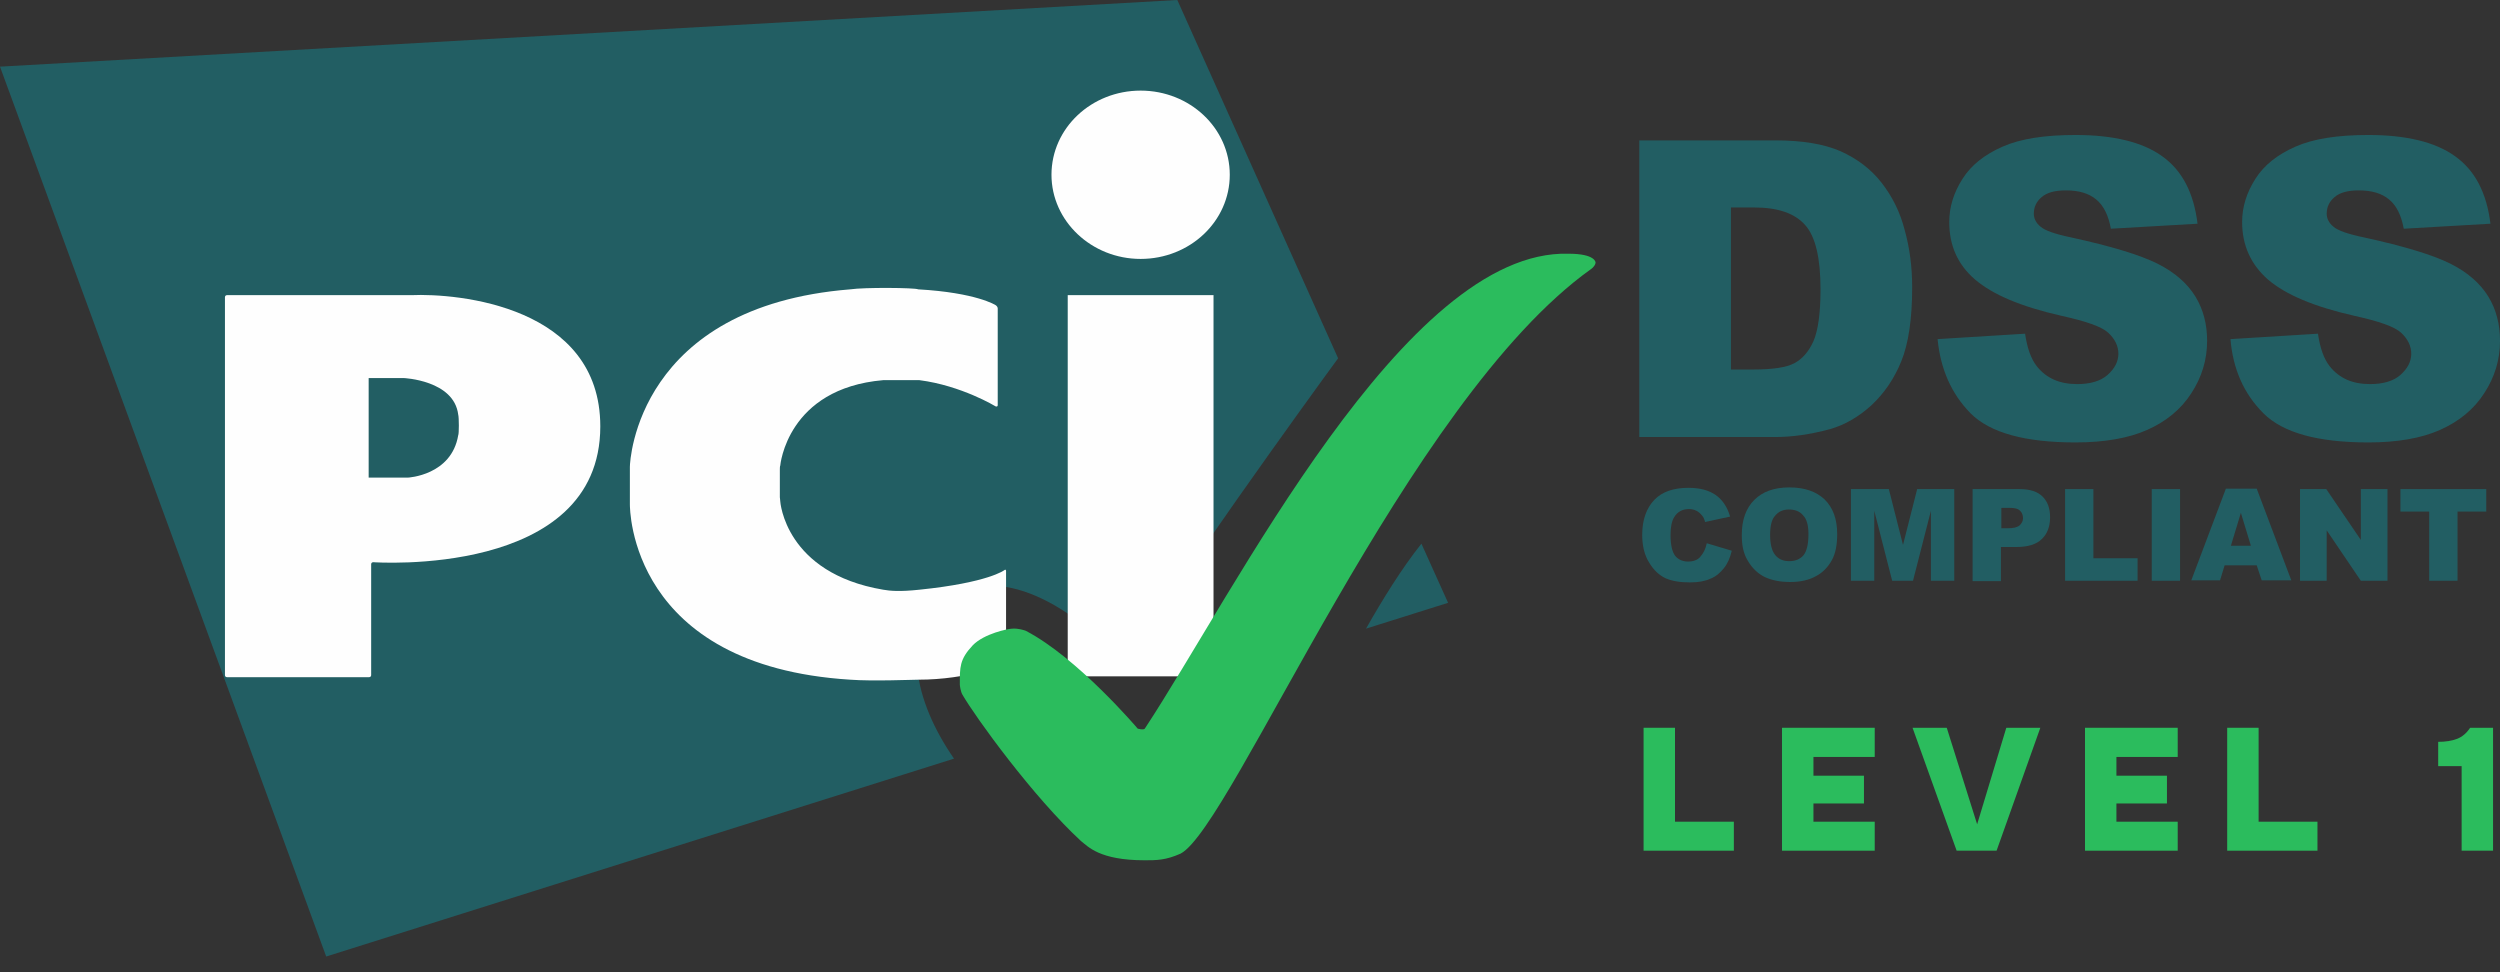 <svg width="144" height="56" viewBox="0 0 144 56" fill="none" xmlns="http://www.w3.org/2000/svg">
<rect x="0" y="0" width="144" height="56" fill="#333333" stroke="none"/>
<path d="M98.311 31.291L99.75 31.723C99.654 32.13 99.51 32.466 99.294 32.73C99.079 32.994 98.839 33.21 98.527 33.33C98.215 33.474 97.831 33.546 97.351 33.546C96.775 33.546 96.319 33.474 95.935 33.306C95.575 33.138 95.263 32.85 94.999 32.418C94.735 32.011 94.591 31.459 94.591 30.811C94.591 29.947 94.831 29.275 95.287 28.795C95.743 28.315 96.415 28.099 97.255 28.099C97.927 28.099 98.431 28.243 98.815 28.507C99.198 28.771 99.487 29.179 99.654 29.755L98.215 30.067C98.167 29.899 98.119 29.779 98.047 29.707C97.951 29.587 97.855 29.491 97.711 29.419C97.567 29.347 97.423 29.323 97.279 29.323C96.919 29.323 96.631 29.467 96.439 29.779C96.295 29.995 96.223 30.355 96.223 30.811C96.223 31.387 96.319 31.794 96.487 32.011C96.655 32.226 96.919 32.346 97.231 32.346C97.543 32.346 97.783 32.25 97.927 32.083C98.119 31.866 98.239 31.627 98.311 31.291Z" fill="#225E63"/>
<path d="M100.327 30.811C100.327 29.947 100.567 29.275 101.047 28.795C101.527 28.315 102.199 28.075 103.063 28.075C103.951 28.075 104.622 28.315 105.102 28.771C105.582 29.251 105.822 29.899 105.822 30.763C105.822 31.387 105.726 31.891 105.51 32.275C105.294 32.659 105.006 32.971 104.598 33.187C104.215 33.403 103.711 33.523 103.135 33.523C102.535 33.523 102.055 33.426 101.647 33.235C101.263 33.043 100.951 32.755 100.687 32.323C100.423 31.891 100.327 31.435 100.327 30.811ZM101.959 30.811C101.959 31.339 102.055 31.723 102.247 31.963C102.439 32.203 102.703 32.323 103.063 32.323C103.423 32.323 103.687 32.203 103.879 31.987C104.071 31.747 104.167 31.339 104.167 30.763C104.167 30.259 104.071 29.899 103.855 29.683C103.663 29.443 103.375 29.347 103.039 29.347C102.703 29.347 102.439 29.467 102.247 29.707C102.055 29.899 101.959 30.283 101.959 30.811Z" fill="#225E63"/>
<path d="M106.662 28.172H108.797L109.613 31.387L110.429 28.172H112.565V33.451H111.221V29.419L110.189 33.451H108.989L107.958 29.419V33.451H106.614V28.172H106.662Z" fill="#225E63"/>
<path d="M113.622 28.172H116.333C116.933 28.172 117.365 28.316 117.653 28.604C117.941 28.892 118.085 29.275 118.085 29.803C118.085 30.331 117.917 30.763 117.605 31.051C117.293 31.363 116.789 31.507 116.141 31.507H115.253V33.475H113.622V28.172V28.172ZM115.253 30.427H115.661C115.973 30.427 116.189 30.379 116.333 30.259C116.453 30.139 116.525 30.019 116.525 29.851C116.525 29.683 116.477 29.539 116.357 29.419C116.237 29.299 116.045 29.252 115.733 29.252H115.277V30.427H115.253Z" fill="#225E63"/>
<path d="M118.949 28.172H120.58V32.155H123.124V33.451H118.949V28.172Z" fill="#225E63"/>
<path d="M123.94 28.172H125.572V33.451H123.94V28.172Z" fill="#225E63"/>
<path d="M129.987 32.562H128.139L127.875 33.426H126.219L128.211 28.147H129.987L131.978 33.426H130.275L129.987 32.562ZM129.651 31.435L129.075 29.539L128.499 31.435H129.651Z" fill="#225E63"/>
<path d="M132.481 28.172H133.993L135.984 31.099V28.172H137.52V33.451H135.984L134.017 30.547V33.451H132.481V28.172V28.172Z" fill="#225E63"/>
<path d="M138.241 28.172H143.208V29.467H141.553V33.451H139.921V29.467H138.265V28.172H138.241Z" fill="#225E63"/>
<path d="M94.424 8.086H102.271C103.83 8.086 105.078 8.302 106.014 8.71C106.974 9.142 107.766 9.742 108.366 10.51C108.989 11.302 109.445 12.214 109.709 13.246C109.997 14.277 110.141 15.381 110.141 16.557C110.141 18.381 109.925 19.797 109.517 20.804C109.109 21.812 108.533 22.652 107.79 23.348C107.046 24.02 106.254 24.476 105.414 24.716C104.262 25.028 103.206 25.172 102.271 25.172H94.424V8.086V8.086ZM99.703 11.95V21.284H100.999C102.103 21.284 102.894 21.164 103.35 20.924C103.806 20.684 104.19 20.252 104.454 19.652C104.718 19.053 104.862 18.045 104.862 16.677C104.862 14.853 104.574 13.63 103.974 12.958C103.374 12.286 102.414 11.95 101.023 11.95H99.703Z" fill="#225E63"/>
<path d="M111.605 19.533L116.644 19.221C116.764 20.037 116.98 20.66 117.316 21.092C117.868 21.788 118.636 22.124 119.644 22.124C120.388 22.124 120.987 21.956 121.395 21.596C121.803 21.236 122.019 20.828 122.019 20.373C122.019 19.941 121.827 19.533 121.443 19.173C121.059 18.813 120.148 18.501 118.732 18.189C116.404 17.661 114.772 16.965 113.765 16.101C112.757 15.237 112.277 14.134 112.277 12.79C112.277 11.902 112.541 11.086 113.045 10.294C113.549 9.502 114.317 8.902 115.348 8.447C116.38 7.991 117.772 7.775 119.548 7.775C121.731 7.775 123.411 8.183 124.539 8.998C125.691 9.814 126.363 11.11 126.578 12.886L121.587 13.174C121.443 12.406 121.179 11.854 120.747 11.494C120.316 11.134 119.74 10.966 118.996 10.966C118.372 10.966 117.916 11.086 117.604 11.35C117.292 11.614 117.148 11.926 117.148 12.31C117.148 12.574 117.268 12.838 117.532 13.054C117.772 13.27 118.372 13.486 119.308 13.678C121.611 14.182 123.267 14.685 124.275 15.189C125.283 15.693 126.003 16.341 126.458 17.085C126.914 17.829 127.13 18.693 127.13 19.629C127.13 20.733 126.818 21.74 126.219 22.652C125.619 23.588 124.755 24.284 123.675 24.764C122.595 25.244 121.203 25.484 119.548 25.484C116.644 25.484 114.628 24.932 113.501 23.804C112.397 22.676 111.773 21.26 111.605 19.533Z" fill="#225E63"/>
<path d="M128.475 19.533L133.514 19.221C133.634 20.037 133.85 20.66 134.186 21.092C134.738 21.788 135.506 22.124 136.514 22.124C137.258 22.124 137.858 21.956 138.265 21.596C138.673 21.236 138.889 20.828 138.889 20.373C138.889 19.941 138.697 19.533 138.313 19.173C137.93 18.813 137.018 18.501 135.602 18.189C133.274 17.661 131.643 16.965 130.635 16.101C129.651 15.237 129.147 14.134 129.147 12.79C129.147 11.902 129.411 11.086 129.915 10.294C130.419 9.502 131.187 8.902 132.218 8.447C133.25 7.991 134.642 7.775 136.418 7.775C138.601 7.775 140.281 8.183 141.409 8.998C142.561 9.814 143.233 11.11 143.449 12.886L138.457 13.174C138.313 12.406 138.049 11.854 137.618 11.494C137.186 11.134 136.61 10.966 135.866 10.966C135.242 10.966 134.786 11.086 134.474 11.35C134.162 11.614 134.018 11.926 134.018 12.31C134.018 12.574 134.138 12.838 134.402 13.054C134.642 13.27 135.242 13.486 136.178 13.678C138.481 14.182 140.137 14.685 141.145 15.189C142.153 15.693 142.873 16.341 143.329 17.085C143.785 17.829 144.001 18.693 144.001 19.629C144.001 20.733 143.689 21.74 143.089 22.652C142.489 23.588 141.625 24.284 140.545 24.764C139.465 25.244 138.073 25.484 136.418 25.484C133.514 25.484 131.499 24.932 130.371 23.804C129.243 22.676 128.619 21.26 128.475 19.533Z" fill="#225E63"/>
<path d="M78.683 36.21L83.41 34.722L81.874 31.315C80.746 32.73 79.619 34.554 78.683 36.21ZM77.075 20.637L67.813 0L0 3.839L18.789 55.095L54.951 43.697C52.647 40.385 51.807 36.45 54.471 34.53C57.446 32.371 61.934 34.866 64.789 38.394C67.549 33.786 75.299 23.06 77.075 20.637Z" fill="#225E63"/>
<path d="M65.7 14.914C68.532 14.914 70.835 12.754 70.835 10.066C70.835 7.379 68.532 5.219 65.7 5.219C62.869 5.219 60.565 7.379 60.565 10.066C60.565 12.73 62.869 14.914 65.7 14.914ZM61.501 17.001H69.899V38.958H61.501V17.001Z" fill="#FEFEFE"/>
<path d="M57.349 23.408C57.421 23.432 57.469 23.408 57.469 23.336V17.769C57.469 17.697 57.421 17.625 57.349 17.577C57.349 17.577 56.245 16.857 52.886 16.666C52.718 16.57 49.767 16.546 48.975 16.666C36.737 17.649 36.281 26.504 36.281 26.888V29.047C36.281 29.311 36.281 38.358 48.975 39.15C50.222 39.246 52.646 39.15 52.886 39.15C55.813 39.15 57.829 38.262 57.829 38.262C57.901 38.238 57.949 38.166 57.949 38.094V32.887C57.949 32.815 57.901 32.791 57.853 32.839C57.853 32.839 56.941 33.559 52.958 33.967C51.83 34.087 51.278 34.039 50.87 33.967C45.207 33.007 44.943 28.879 44.943 28.879C44.943 28.807 44.919 28.688 44.919 28.64V27.056C44.919 26.984 44.919 26.864 44.943 26.816C44.943 26.816 45.327 22.377 50.87 21.897H52.958C55.382 22.209 57.349 23.408 57.349 23.408Z" fill="#FEFEFE"/>
<path d="M12.957 38.886C12.957 38.957 13.005 39.005 13.076 39.005H21.259C21.331 39.005 21.379 38.957 21.379 38.886V32.502C21.379 32.431 21.427 32.383 21.499 32.383C21.499 32.383 34.577 33.318 34.577 24.56C34.577 17.625 26.37 16.881 23.683 17.001C23.635 17.001 13.076 17.001 13.076 17.001C13.005 17.001 12.957 17.049 12.957 17.121V38.886ZM21.235 27.511V21.776H23.251C23.251 21.776 26.154 21.896 26.394 23.888C26.442 24.032 26.442 25.016 26.394 25.064C26.01 27.391 23.491 27.511 23.491 27.511H21.235Z" fill="#FEFEFE"/>
<path d="M65.94 49.552C66.612 49.552 67.14 49.552 68.004 49.168C70.98 47.608 81.034 23.06 91.64 15.502C91.712 15.454 91.784 15.382 91.832 15.31C91.904 15.214 91.904 15.118 91.904 15.118C91.904 15.118 91.904 14.614 90.344 14.614C80.914 14.35 71.1 34.146 65.94 41.969C65.868 42.065 65.532 41.969 65.532 41.969C65.532 41.969 62.077 37.89 59.078 36.33C59.006 36.306 58.67 36.186 58.31 36.21C58.07 36.21 56.678 36.498 56.03 37.17C55.262 37.986 55.286 38.442 55.286 39.426C55.286 39.498 55.334 39.834 55.43 40.002C56.174 41.297 59.51 45.904 62.269 48.448C62.677 48.76 63.325 49.552 65.94 49.552Z" fill="#2BBC5D"/>
<path d="M96.48 47.33H99.87V49H94.67V41.92H96.48V47.33Z" fill="#2BBC5D"/>
<path d="M107.984 41.92V43.6H104.454V44.68H107.364V46.28H104.454V47.33H107.984V49H102.644V41.92H107.984Z" fill="#2BBC5D"/>
<path d="M115.563 41.92H117.523L115.003 49H112.703L110.163 41.92H112.133L113.883 47.48L115.563 41.92Z" fill="#2BBC5D"/>
<path d="M125.436 41.92V43.6H121.906V44.68H124.816V46.28H121.906V47.33H125.436V49H120.096V41.92H125.436Z" fill="#2BBC5D"/>
<path d="M130.096 47.33H133.486V49H128.286V41.92H130.096V47.33Z" fill="#2BBC5D"/>
<path d="M143.6 49H141.79V44.13H140.44V42.73C140.86 42.73 141.22 42.673 141.52 42.56C141.82 42.447 142.073 42.233 142.28 41.92H143.6V49Z" fill="#2BBC5D"/>
</svg>
